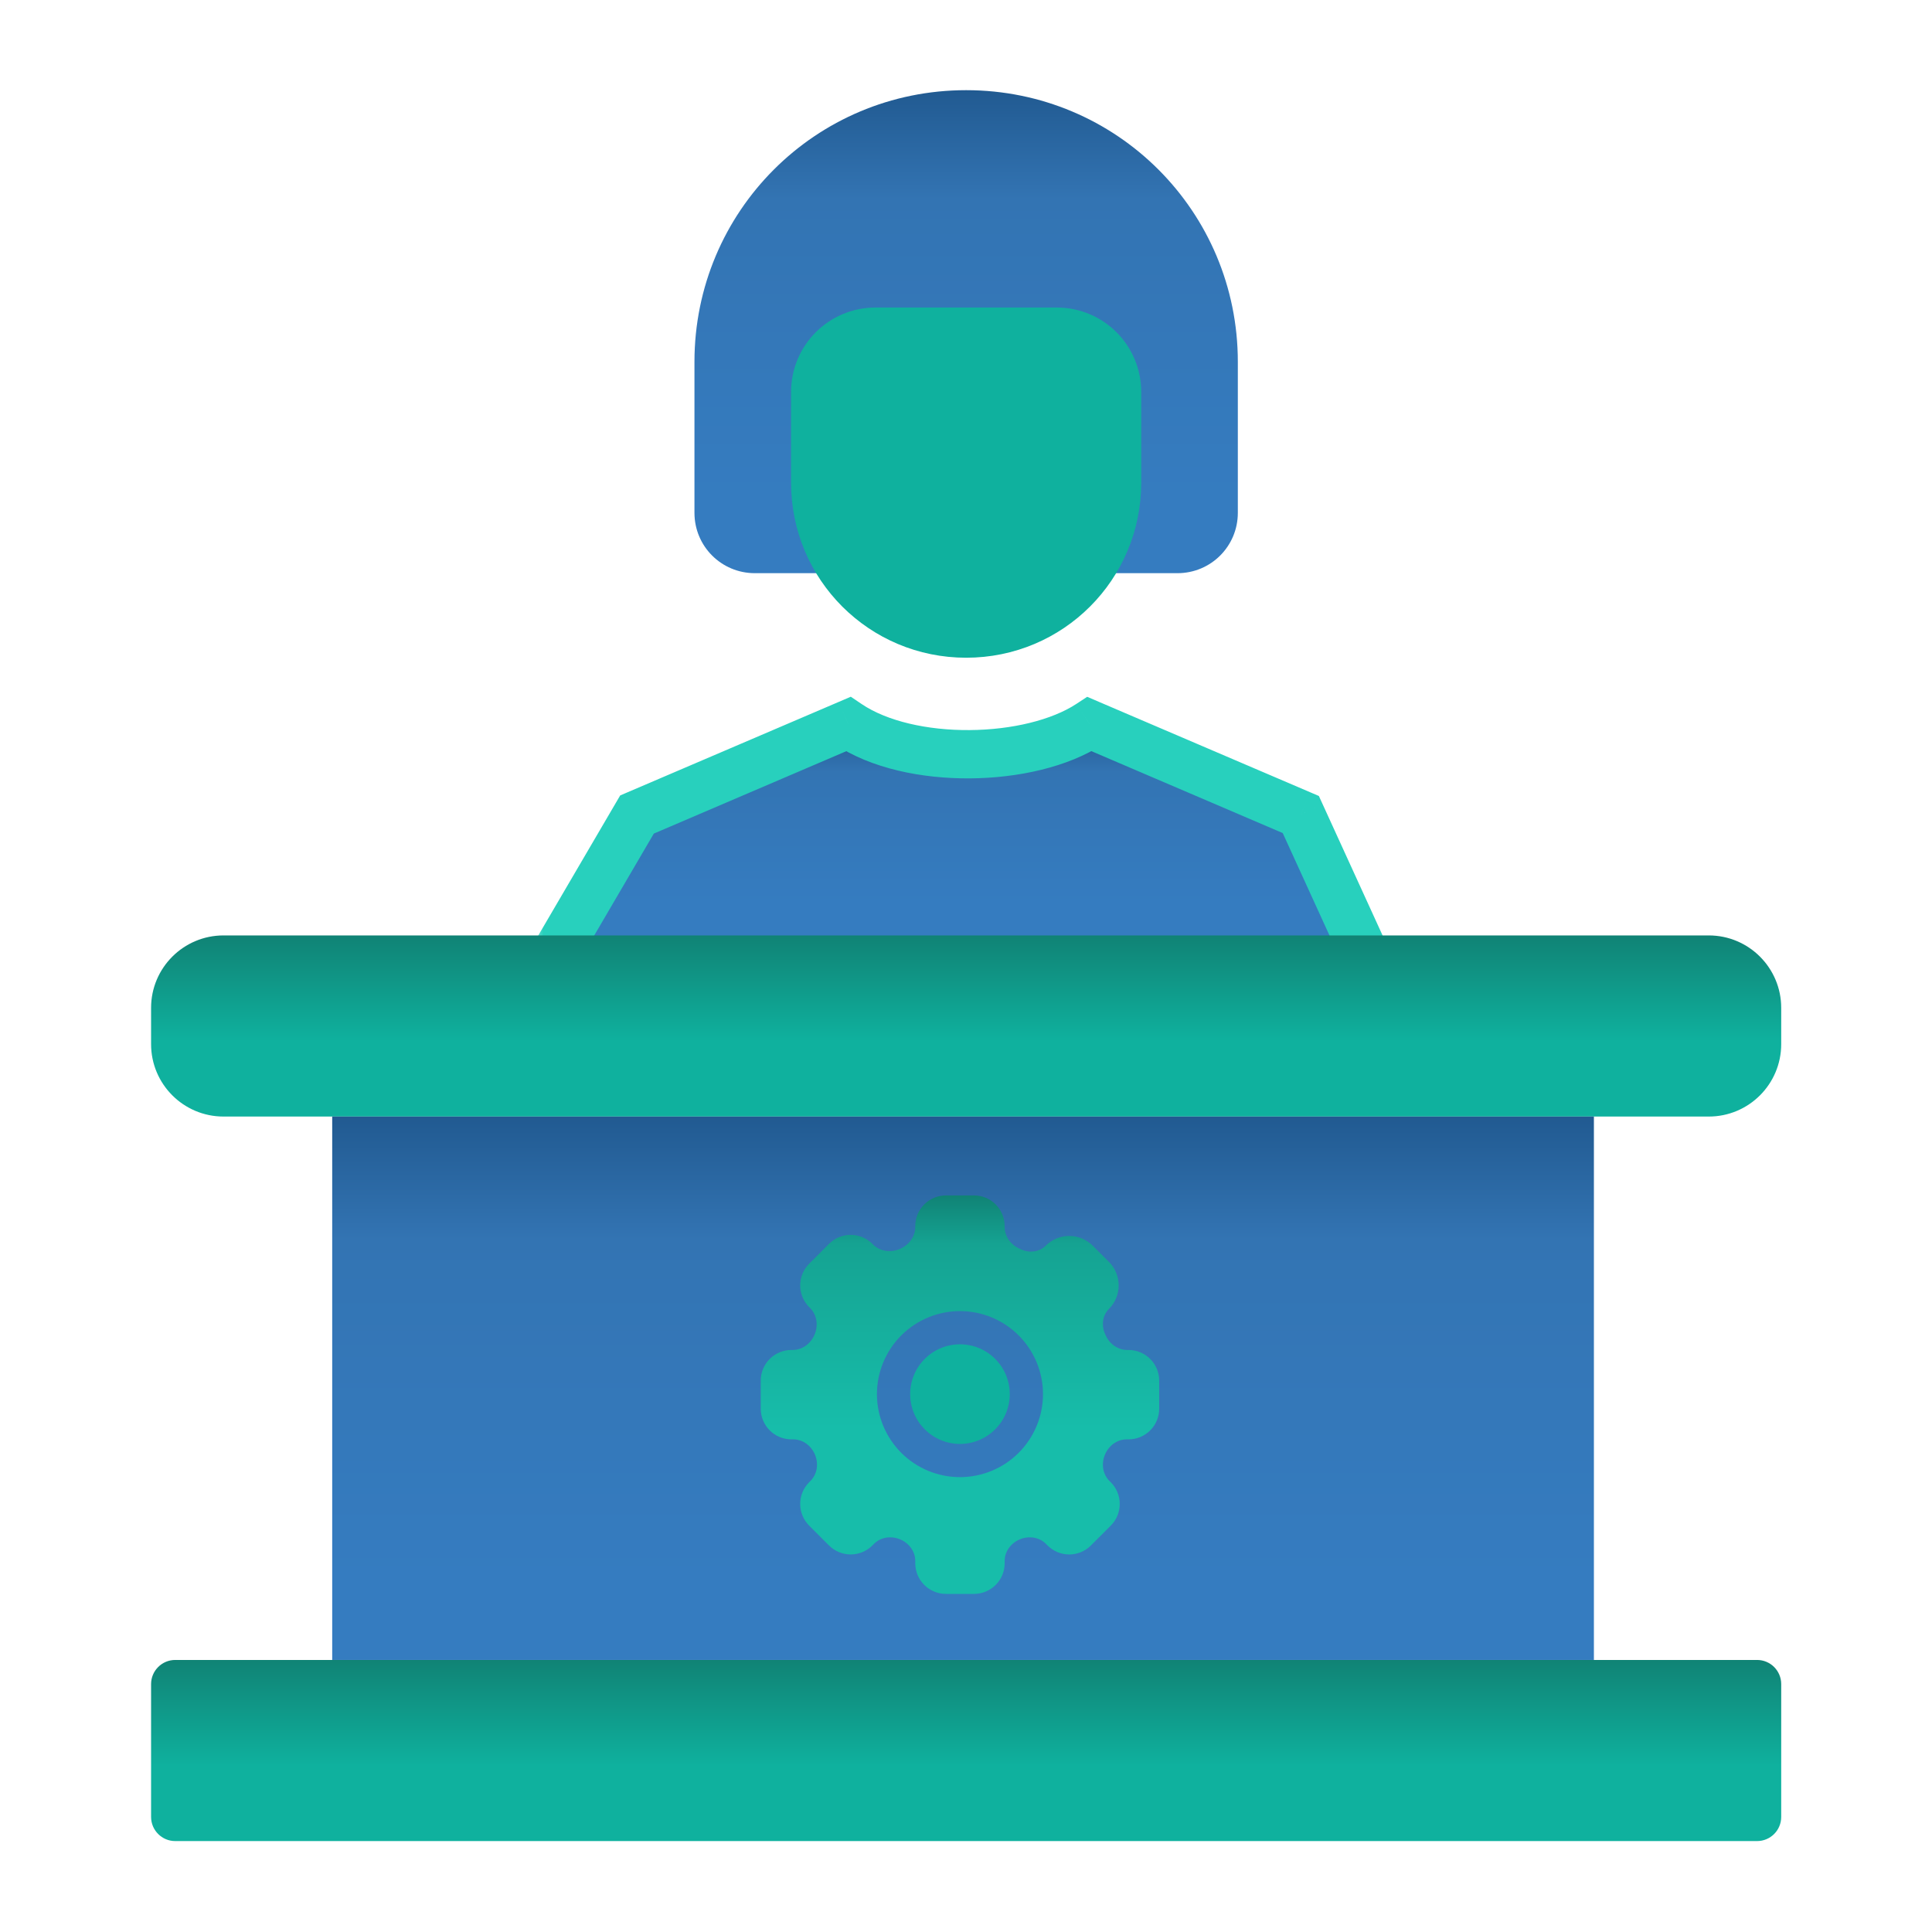 <svg width="80" height="80" viewBox="0 0 80 80" fill="none" xmlns="http://www.w3.org/2000/svg">
<mask id="path-1-outside-1_70_219" maskUnits="userSpaceOnUse" x="22" y="27.984" width="36" height="13" fill="black">
<rect fill="white" x="22" y="27.984" width="36" height="13"/>
<path d="M56.5 39.5L53.864 33.727L45.118 29.984C42.664 31.593 37.67 31.701 35.123 29.984L26.377 33.727L23 39.5"/>
</mask>
<path d="M56.5 39.5L53.864 33.727L45.118 29.984C42.664 31.593 37.67 31.701 35.123 29.984L26.377 33.727L23 39.5" fill="url(#paint0_linear_70_219)"/>
<path d="M53.864 33.727L54.773 33.312L54.612 32.96L54.257 32.808L53.864 33.727ZM45.118 29.984L45.511 29.065L45.018 28.853L44.569 29.148L45.118 29.984ZM35.123 29.984L35.682 29.155L35.23 28.85L34.729 29.065L35.123 29.984ZM26.377 33.727L25.983 32.808L25.68 32.938L25.514 33.222L26.377 33.727ZM57.41 39.085L54.773 33.312L52.954 34.143L55.59 39.915L57.41 39.085ZM54.257 32.808L45.511 29.065L44.724 30.903L53.47 34.647L54.257 32.808ZM44.569 29.148C43.559 29.81 41.91 30.219 40.148 30.231C38.386 30.244 36.726 29.859 35.682 29.155L34.564 30.813C36.066 31.826 38.177 32.245 40.163 32.231C42.148 32.217 44.223 31.767 45.666 30.82L44.569 29.148ZM34.729 29.065L25.983 32.808L26.77 34.647L35.516 30.903L34.729 29.065ZM25.514 33.222L22.137 38.995L23.863 40.005L27.24 34.232L25.514 33.222Z" fill="#28D0BD" mask="url(#path-1-outside-1_70_219)"/>
<path d="M44.987 23.734H48.756C50.141 23.734 51.256 22.619 51.256 21.234V14.984C51.256 8.751 46.239 3.734 40.006 3.734C33.774 3.734 28.756 8.751 28.756 14.984V21.234C28.756 22.619 29.871 23.734 31.256 23.734H35.026" fill="url(#paint1_linear_70_219)"/>
<path d="M46.256 19.984C46.256 23.447 43.469 26.235 40.006 26.235C36.544 26.235 33.756 23.447 33.756 19.984V16.234C33.756 14.849 34.871 13.734 36.256 13.734H43.756C45.141 13.734 46.256 14.849 46.256 16.234V19.984Z" fill="#0FB19E" stroke="#0FB19E" stroke-width="2" stroke-linecap="round" stroke-linejoin="round"/>
<path d="M70.756 38.734H9.256C7.599 38.734 6.256 40.078 6.256 41.734V43.234C6.256 44.891 7.599 46.234 9.256 46.234H70.756C72.413 46.234 73.756 44.891 73.756 43.234V41.734C73.756 40.078 72.413 38.734 70.756 38.734Z" fill="url(#paint2_linear_70_219)"/>
<path d="M13.756 68.735V57.484V46.234" fill="url(#paint3_linear_70_219)"/>
<path d="M66 68.735H13.756V57.484V46.234H66V68.735Z" fill="url(#paint4_linear_70_219)"/>
<path d="M72.756 68.735H7.256C6.704 68.735 6.256 69.183 6.256 69.735V75.235C6.256 75.787 6.704 76.235 7.256 76.235H72.756C73.309 76.235 73.756 75.787 73.756 75.235V69.735C73.756 69.183 73.309 68.735 72.756 68.735Z" fill="url(#paint5_linear_70_219)"/>
<path d="M46.731 55.899H46.675C46.27 55.899 45.921 55.63 45.767 55.256C45.76 55.24 45.754 55.224 45.747 55.209C45.602 54.865 45.656 54.461 45.92 54.198C46.178 53.94 46.322 53.59 46.322 53.225C46.322 52.861 46.178 52.511 45.92 52.253L45.247 51.58C44.989 51.323 44.639 51.178 44.275 51.178C43.91 51.178 43.56 51.323 43.302 51.58C43.043 51.839 42.646 51.891 42.31 51.746C42.288 51.737 42.267 51.728 42.246 51.719C41.871 51.563 41.601 51.212 41.601 50.805V50.769C41.6 50.432 41.467 50.11 41.229 49.872C40.991 49.634 40.668 49.5 40.331 49.5H39.169C38.832 49.5 38.509 49.634 38.271 49.872C38.033 50.11 37.899 50.432 37.899 50.769V50.806C37.899 51.212 37.629 51.563 37.254 51.719C36.878 51.876 36.437 51.819 36.148 51.531L36.123 51.505C35.885 51.267 35.562 51.133 35.225 51.133C34.889 51.133 34.566 51.267 34.328 51.505L33.505 52.328C33.267 52.566 33.134 52.889 33.134 53.225C33.134 53.562 33.267 53.884 33.505 54.122L33.544 54.162C33.829 54.447 33.887 54.883 33.733 55.255C33.579 55.629 33.23 55.899 32.825 55.899H32.769C32.432 55.899 32.11 56.033 31.872 56.271C31.634 56.509 31.5 56.832 31.5 57.169V58.331C31.5 58.668 31.634 58.991 31.872 59.229C32.11 59.467 32.432 59.601 32.769 59.601H32.849C33.247 59.601 33.593 59.865 33.746 60.233C33.901 60.603 33.845 61.037 33.561 61.321L33.505 61.377C33.267 61.616 33.134 61.938 33.134 62.275C33.134 62.611 33.267 62.934 33.505 63.172L34.328 63.995C34.566 64.233 34.889 64.366 35.225 64.366C35.562 64.366 35.884 64.233 36.122 63.995L36.192 63.926C36.472 63.645 36.902 63.588 37.269 63.74C37.635 63.892 37.899 64.236 37.899 64.632V64.731C37.899 65.067 38.033 65.39 38.271 65.628C38.509 65.866 38.832 66 39.169 66H40.331C40.668 66 40.991 65.866 41.229 65.628C41.467 65.39 41.601 65.068 41.601 64.731V64.632C41.601 64.236 41.865 63.892 42.231 63.74C42.598 63.588 43.028 63.645 43.308 63.926L43.377 63.995C43.615 64.233 43.938 64.367 44.275 64.367C44.611 64.367 44.934 64.233 45.172 63.995L45.995 63.172C46.233 62.934 46.366 62.611 46.366 62.275C46.366 61.938 46.233 61.616 45.995 61.378L45.938 61.321C45.655 61.038 45.599 60.603 45.754 60.233C45.907 59.865 46.253 59.601 46.651 59.601H46.731C47.068 59.601 47.39 59.467 47.628 59.229C47.866 58.991 48 58.668 48 58.331V57.169C48 56.832 47.866 56.509 47.628 56.271C47.39 56.033 47.068 55.899 46.731 55.899ZM39.75 61.165C38.838 61.165 37.964 60.803 37.319 60.158C36.675 59.513 36.312 58.639 36.312 57.727C36.312 56.816 36.675 55.941 37.319 55.297C37.964 54.652 38.838 54.29 39.75 54.29C40.662 54.29 41.536 54.652 42.181 55.297C42.825 55.941 43.188 56.816 43.188 57.727C43.188 58.639 42.825 59.513 42.181 60.158C41.536 60.803 40.662 61.165 39.75 61.165Z" fill="url(#paint6_linear_70_219)"/>
<path d="M39.75 55.665C39.203 55.665 38.678 55.882 38.292 56.269C37.905 56.655 37.688 57.18 37.688 57.727C37.688 58.274 37.905 58.799 38.292 59.185C38.678 59.572 39.203 59.79 39.75 59.79C40.297 59.79 40.822 59.572 41.208 59.185C41.595 58.799 41.812 58.274 41.812 57.727C41.812 57.18 41.595 56.655 41.208 56.269C40.822 55.882 40.297 55.665 39.75 55.665Z" fill="#0FB19E"/>
<defs>
<linearGradient id="paint0_linear_70_219" x1="40.006" y1="29.984" x2="40.006" y2="37.417" gradientUnits="userSpaceOnUse">
<stop stop-color="#215A91"/>
<stop offset="0.266" stop-color="#3374B3"/>
<stop offset="1" stop-color="#357CC0"/>
</linearGradient>
<linearGradient id="paint1_linear_70_219" x1="40.006" y1="3.734" x2="40.006" y2="20.756" gradientUnits="userSpaceOnUse">
<stop stop-color="#215A91"/>
<stop offset="0.266" stop-color="#3374B3"/>
<stop offset="1" stop-color="#357CC0"/>
</linearGradient>
<linearGradient id="paint2_linear_70_219" x1="40.006" y1="38.734" x2="40.006" y2="43.118" gradientUnits="userSpaceOnUse">
<stop stop-color="#108375"/>
<stop offset="1" stop-color="#0FB19E"/>
</linearGradient>
<linearGradient id="paint3_linear_70_219" x1="39.878" y1="46.234" x2="39.878" y2="65.384" gradientUnits="userSpaceOnUse">
<stop stop-color="#215A91"/>
<stop offset="0.266" stop-color="#3374B3"/>
<stop offset="1" stop-color="#357CC0"/>
</linearGradient>
<linearGradient id="paint4_linear_70_219" x1="39.878" y1="46.234" x2="39.878" y2="65.384" gradientUnits="userSpaceOnUse">
<stop stop-color="#215A91"/>
<stop offset="0.266" stop-color="#3374B3"/>
<stop offset="1" stop-color="#357CC0"/>
</linearGradient>
<linearGradient id="paint5_linear_70_219" x1="40.006" y1="68.735" x2="40.006" y2="73.119" gradientUnits="userSpaceOnUse">
<stop stop-color="#108375"/>
<stop offset="1" stop-color="#0FB19E"/>
</linearGradient>
<linearGradient id="paint6_linear_70_219" x1="39.75" y1="49.5" x2="39.75" y2="59.145" gradientUnits="userSpaceOnUse">
<stop stop-color="#108375"/>
<stop offset="0.208" stop-color="#15A392"/>
<stop offset="1" stop-color="#17BDAA"/>
</linearGradient>
</defs>
</svg>
